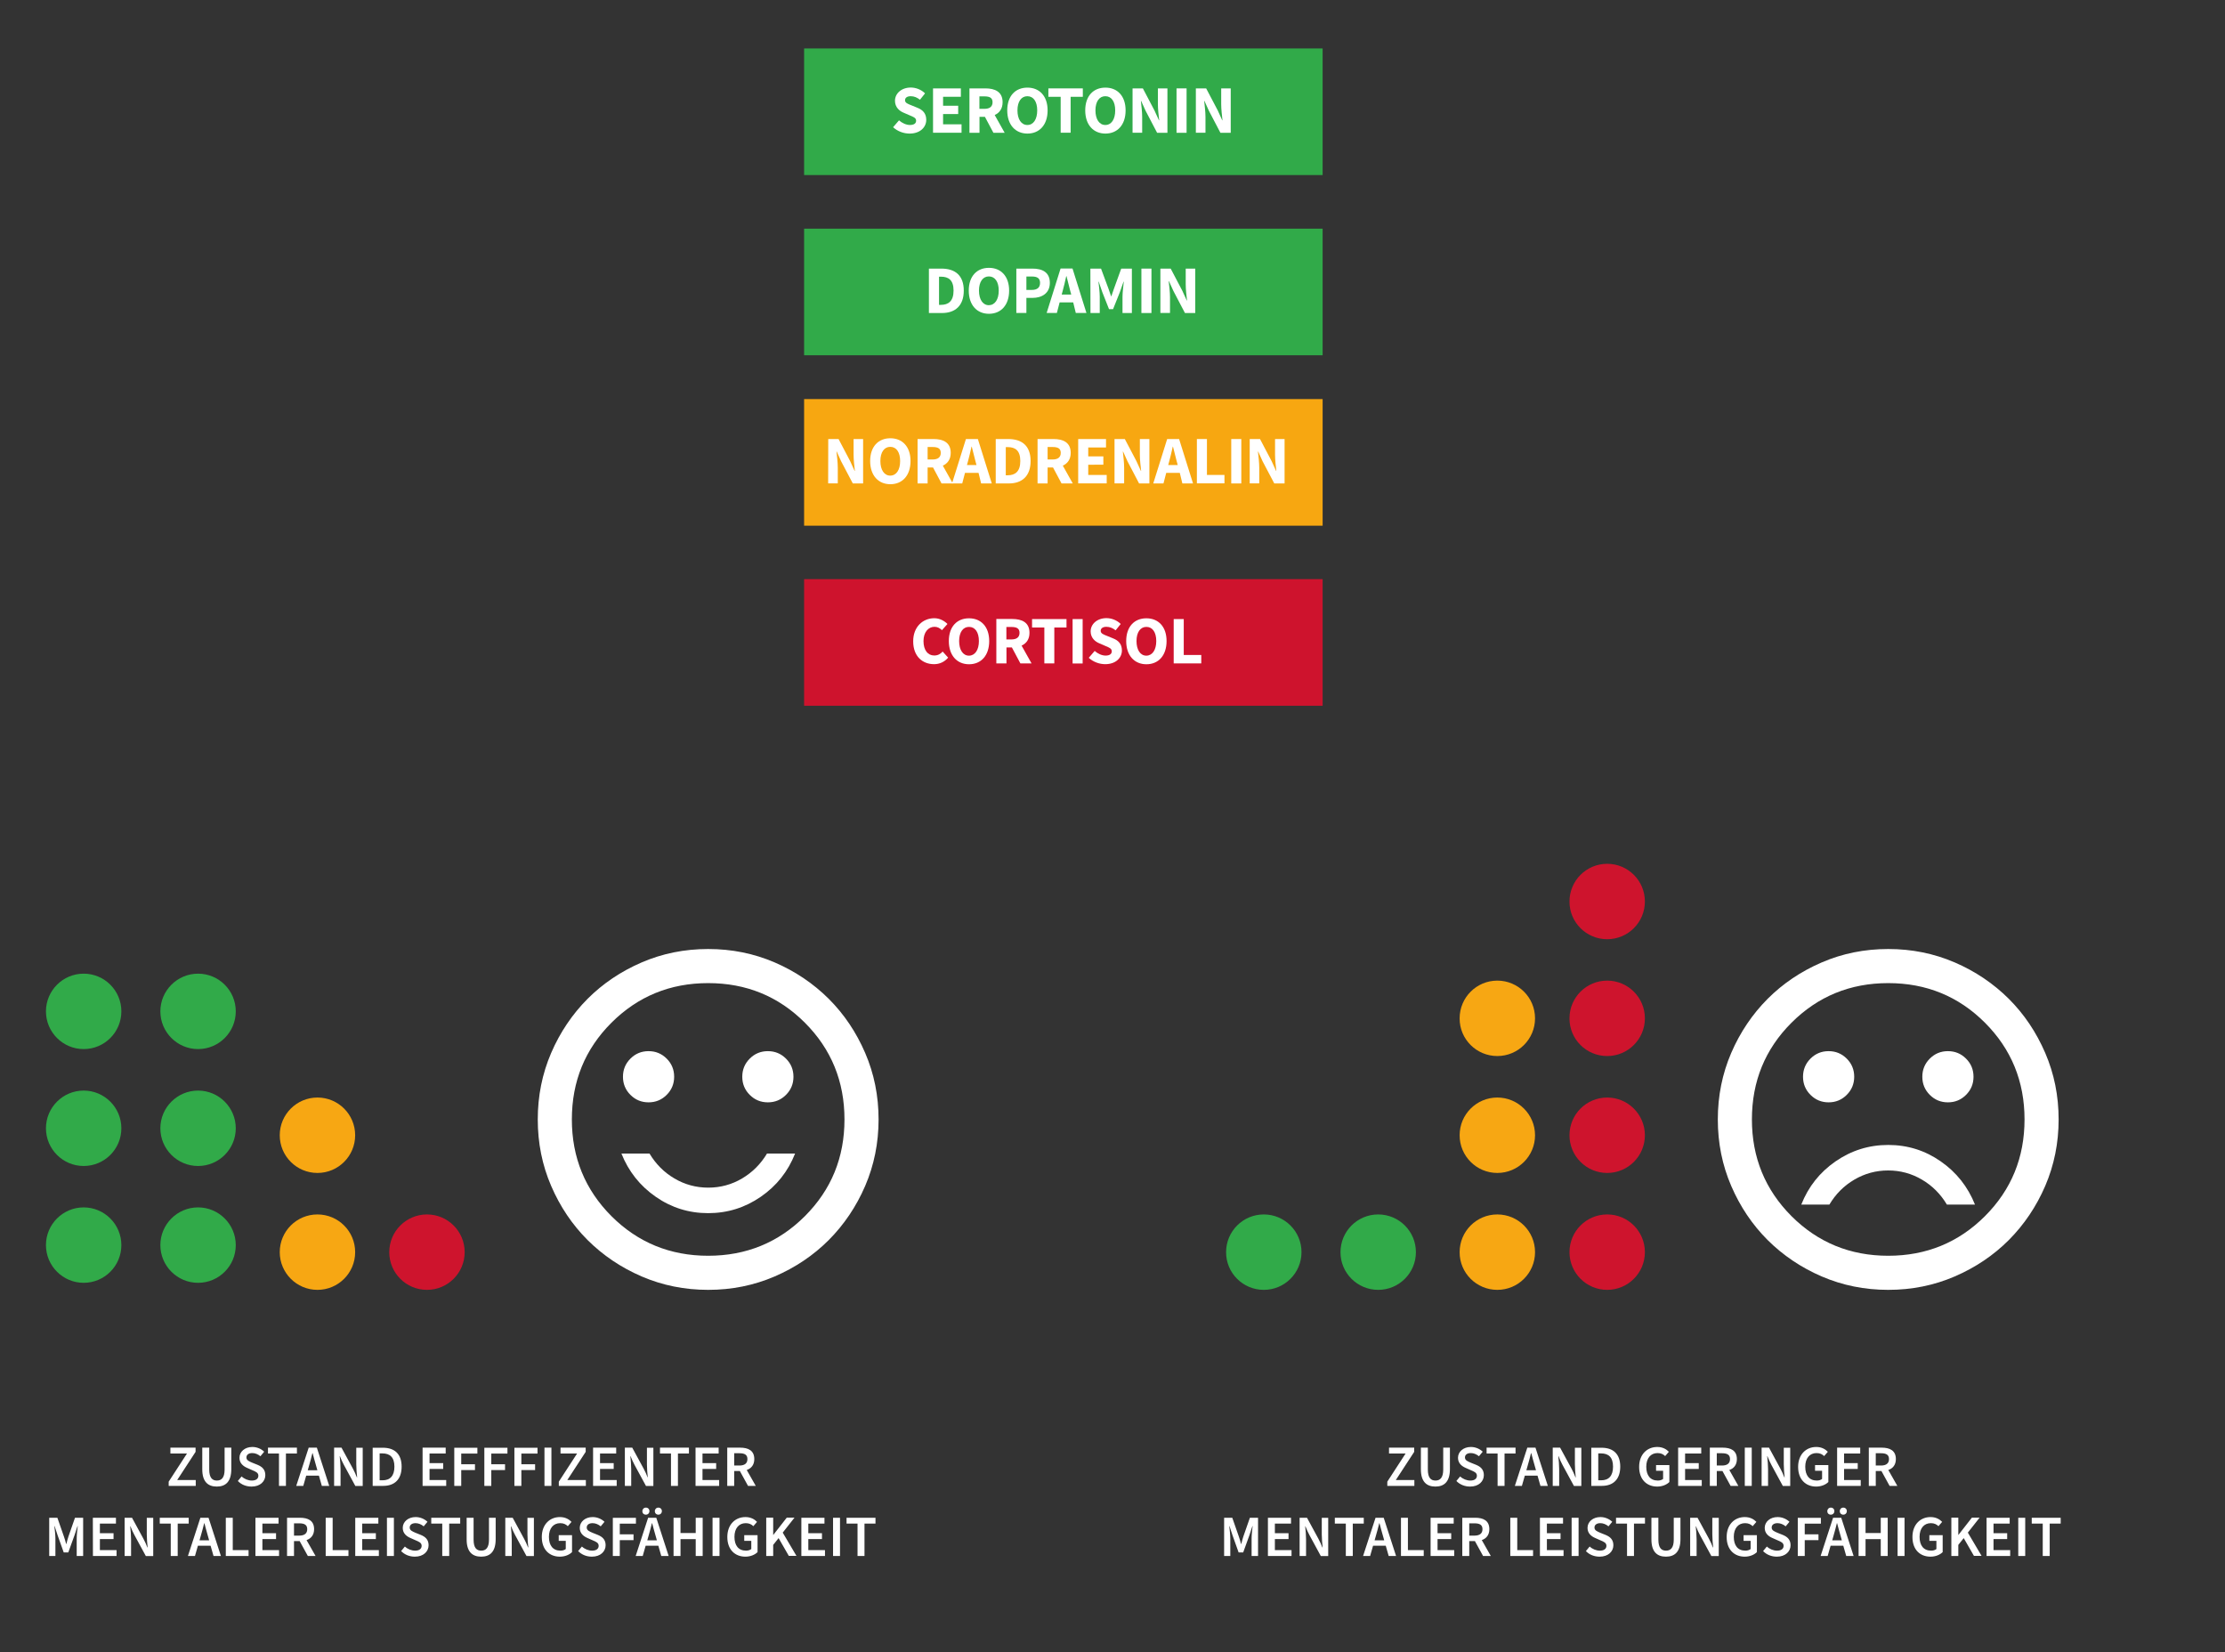 <?xml version="1.0" encoding="utf-8"?>
<!-- Generator: Adobe Illustrator 27.8.1, SVG Export Plug-In . SVG Version: 6.00 Build 0)  -->
<svg version="1.1" id="Ebene_1" xmlns="http://www.w3.org/2000/svg" xmlns:xlink="http://www.w3.org/1999/xlink" x="0px" y="0px"
	 viewBox="0 0 2590.5 1923.3" style="enable-background:new 0 0 2590.5 1923.3;" xml:space="preserve">
<rect x="0" y="0" width="2590.5" height="1923.3" fill="#333333" stroke="none"/>
<style type="text/css">
	.st0{fill:#CE142D;}
	.st1{fill:#F7A713;}
	.st2{fill:#31AA49;}
	.st3{fill:#FFFFFF;}
	.st4{enable-background:new    ;}
	.st5{fill:#CE132D;}
	.st6{fill:#F7A711;}
</style>
<g>
	<g>
		<path class="st0" d="M1871.2,1093.4c24.3,0,43.9-19.7,43.9-43.9c0-24.3-19.7-43.9-43.9-43.9c-24.3,0-43.9,19.7-43.9,43.9
			C1827.2,1073.7,1846.9,1093.4,1871.2,1093.4"/>
	</g>
</g>
<g>
	<g>
		<path class="st0" d="M1871.2,1229.4c24.3,0,43.9-19.7,43.9-43.9c0-24.3-19.7-43.9-43.9-43.9c-24.3,0-43.9,19.7-43.9,43.9
			C1827.2,1209.8,1846.9,1229.4,1871.2,1229.4"/>
	</g>
</g>
<g>
	<g>
		<path class="st0" d="M1871.2,1365.5c24.3,0,43.9-19.7,43.9-43.9s-19.7-43.9-43.9-43.9c-24.3,0-43.9,19.7-43.9,43.9
			S1846.9,1365.5,1871.2,1365.5"/>
	</g>
</g>
<g>
	<g>
		<path class="st1" d="M1743.3,1501.6c24.3,0,43.9-19.7,43.9-43.9c0-24.3-19.7-43.9-43.9-43.9c-24.3,0-43.9,19.7-43.9,43.9
			C1699.3,1481.9,1719,1501.6,1743.3,1501.6"/>
	</g>
</g>
<g>
	<g>
		<path class="st0" d="M1871.2,1501.6c24.3,0,43.9-19.7,43.9-43.9c0-24.3-19.7-43.9-43.9-43.9c-24.3,0-43.9,19.7-43.9,43.9
			S1847,1501.6,1871.2,1501.6"/>
	</g>
</g>
<g>
	<g>
		<path class="st2" d="M1471.4,1501.6c24.3,0,43.9-19.7,43.9-43.9c0-24.3-19.7-43.9-43.9-43.9c-24.3,0-43.9,19.7-43.9,43.9
			C1427.4,1481.9,1447.1,1501.6,1471.4,1501.6"/>
	</g>
</g>
<g>
	<g>
		<path class="st2" d="M1604.6,1501.6c24.3,0,43.9-19.7,43.9-43.9c0-24.3-19.7-43.9-43.9-43.9c-24.3,0-43.9,19.7-43.9,43.9
			C1560.6,1481.9,1580.3,1501.6,1604.6,1501.6"/>
	</g>
</g>
<g>
	<g>
		<path class="st3" d="M2198.4,1461.9c44.3,0,81.9-15.4,112.6-46.1c30.8-30.8,46.1-68.3,46.1-112.6c0-44.3-15.4-81.9-46.1-112.6
			c-30.8-30.8-68.3-46.1-112.6-46.1s-81.8,15.4-112.6,46.1c-30.8,30.8-46.1,68.3-46.1,112.6c0,44.3,15.4,81.8,46.1,112.6
			C2116.6,1446.5,2154.1,1461.9,2198.4,1461.9 M2198.4,1501.6c-27.4,0-53.2-5.2-77.4-15.6c-24.1-10.4-45.1-24.6-63-42.4
			c-17.9-17.9-32-38.9-42.4-63s-15.6-49.9-15.6-77.4c0-27.4,5.2-53.2,15.6-77.4c10.4-24.1,24.6-45.1,42.4-63
			c17.9-17.9,38.9-32,63-42.4s49.9-15.6,77.4-15.6s53.2,5.2,77.4,15.6c24.1,10.4,45.1,24.6,63,42.4c17.9,17.9,32,38.9,42.4,63
			s15.6,49.9,15.6,77.4c0,27.4-5.2,53.2-15.6,77.4c-10.4,24.1-24.6,45.1-42.4,63c-17.9,17.9-38.9,32-63,42.4
			C2251.7,1496.4,2225.9,1501.6,2198.4,1501.6 M2198.4,1332.9c-22.5,0-42.9,6.4-61.3,19.1c-18.4,12.7-31.7,29.5-39.9,50.3h32.7
			c7.3-12.2,16.9-21.9,29-29s25.2-10.7,39.4-10.7s27.4,3.6,39.4,10.7c12.1,7.1,21.7,16.8,29,29h32.7c-8.3-20.8-21.6-37.6-39.9-50.3
			C2241.3,1339.3,2220.9,1332.9,2198.4,1332.9 M2129,1283.3c8.3,0,15.3-2.9,21.1-8.7c5.8-5.8,8.7-12.8,8.7-21.1
			c0-8.3-2.9-15.3-8.7-21.1c-5.8-5.8-12.8-8.7-21.1-8.7s-15.3,2.9-21.1,8.7c-5.8,5.8-8.7,12.8-8.7,21.1c0,8.3,2.9,15.3,8.7,21.1
			S2120.7,1283.3,2129,1283.3 M2267.9,1283.3c8.3,0,15.3-2.9,21.1-8.7c5.8-5.8,8.7-12.8,8.7-21.1c0-8.3-2.9-15.3-8.7-21.1
			c-5.8-5.8-12.8-8.7-21.1-8.7s-15.3,2.9-21.1,8.7c-5.8,5.8-8.7,12.8-8.7,21.1c0,8.3,2.9,15.3,8.7,21.1
			C2252.6,1280.4,2259.6,1283.3,2267.9,1283.3"/>
	</g>
</g>
<g>
	<g>
		<path class="st1" d="M369.6,1501.6c24.3,0,43.9-19.7,43.9-43.9c0-24.3-19.7-43.9-43.9-43.9c-24.3,0-43.9,19.7-43.9,43.9
			S345.4,1501.6,369.6,1501.6"/>
	</g>
</g>
<g>
	<g>
		<path class="st0" d="M497.1,1501.6c24.3,0,43.9-19.7,43.9-43.9c0-24.3-19.7-43.9-43.9-43.9s-43.9,19.7-43.9,43.9
			S472.8,1501.6,497.1,1501.6"/>
	</g>
</g>
<g>
	<g>
		<path class="st1" d="M369.6,1365.5c24.3,0,43.9-19.7,43.9-43.9c0-24.3-19.7-43.9-43.9-43.9s-43.9,19.7-43.9,43.9
			S345.3,1365.5,369.6,1365.5"/>
	</g>
</g>
<g>
	<g>
		<path class="st2" d="M97.4,1493.4c24.3,0,43.9-19.7,43.9-43.9s-19.7-43.9-43.9-43.9s-43.9,19.7-43.9,43.9S73.2,1493.4,97.4,1493.4
			"/>
	</g>
</g>
<g>
	<g>
		<path class="st2" d="M97.4,1357.4c24.3,0,43.9-19.7,43.9-43.9s-19.7-43.9-43.9-43.9s-43.9,19.7-43.9,43.9S73.2,1357.4,97.4,1357.4
			"/>
	</g>
</g>
<g>
	<g>
		<path class="st2" d="M97.4,1221.3c24.3,0,43.9-19.7,43.9-43.9c0-24.3-19.7-43.9-43.9-43.9s-43.9,19.7-43.9,43.9
			C53.5,1201.6,73.2,1221.3,97.4,1221.3"/>
	</g>
</g>
<g>
	<g>
		<path class="st2" d="M230.6,1493.4c24.3,0,43.9-19.7,43.9-43.9s-19.7-43.9-43.9-43.9s-43.9,19.7-43.9,43.9
			S206.4,1493.4,230.6,1493.4"/>
	</g>
</g>
<g>
	<g>
		<path class="st2" d="M230.6,1357.4c24.3,0,43.9-19.7,43.9-43.9s-19.7-43.9-43.9-43.9s-43.9,19.7-43.9,43.9
			S206.4,1357.4,230.6,1357.4"/>
	</g>
</g>
<g>
	<g>
		<path class="st2" d="M230.6,1221.3c24.3,0,43.9-19.7,43.9-43.9c0-24.3-19.7-43.9-43.9-43.9s-43.9,19.7-43.9,43.9
			C186.7,1201.6,206.4,1221.3,230.6,1221.3"/>
	</g>
</g>
<g>
	<g>
		<path class="st3" d="M824.5,1461.9c44.3,0,81.9-15.4,112.6-46.1c30.8-30.8,46.1-68.3,46.1-112.6c0-44.3-15.4-81.9-46.1-112.6
			c-30.8-30.8-68.3-46.1-112.6-46.1s-81.8,15.4-112.6,46.1c-30.8,30.8-46.1,68.3-46.1,112.6c0,44.3,15.4,81.8,46.1,112.6
			C742.7,1446.5,780.2,1461.9,824.5,1461.9 M824.5,1501.6c-27.4,0-53.2-5.2-77.4-15.6c-24.1-10.4-45.1-24.6-63-42.4
			c-17.9-17.9-32-38.9-42.4-63s-15.6-49.9-15.6-77.4c0-27.4,5.2-53.2,15.6-77.4c10.4-24.1,24.6-45.1,42.4-63
			c17.9-17.9,38.9-32,63-42.4s49.9-15.6,77.4-15.6s53.2,5.2,77.4,15.6c24.1,10.4,45.1,24.6,63,42.4c17.9,17.9,32,38.9,42.4,63
			s15.6,49.9,15.6,77.4c0,27.4-5.2,53.2-15.6,77.4c-10.4,24.1-24.6,45.1-42.4,63c-17.9,17.9-38.9,32-63,42.4
			C877.7,1496.4,852,1501.6,824.5,1501.6 M824.5,1412.3c22.5,0,42.9-6.4,61.3-19.1c18.4-12.7,31.7-29.5,39.9-50.3H893
			c-7.3,12.2-17,21.9-29,29s-25.2,10.7-39.4,10.7s-27.4-3.6-39.4-10.7c-12.1-7.1-21.7-16.8-29-29h-32.7
			c8.3,20.8,21.6,37.6,39.9,50.3C781.6,1405.9,802,1412.3,824.5,1412.3 M755.1,1283.3c8.3,0,15.3-2.9,21.1-8.7
			c5.8-5.8,8.7-12.8,8.7-21.1c0-8.3-2.9-15.3-8.7-21.1c-5.8-5.8-12.8-8.7-21.1-8.7s-15.3,2.9-21.1,8.7c-5.8,5.8-8.7,12.8-8.7,21.1
			c0,8.3,2.9,15.3,8.7,21.1S746.8,1283.3,755.1,1283.3 M894,1283.3c8.3,0,15.3-2.9,21.1-8.7c5.8-5.8,8.7-12.8,8.7-21.1
			c0-8.3-2.9-15.3-8.7-21.1c-5.8-5.8-12.8-8.7-21.1-8.7s-15.3,2.9-21.1,8.7c-5.8,5.8-8.7,12.8-8.7,21.1c0,8.3,2.9,15.3,8.7,21.1
			S885.7,1283.3,894,1283.3"/>
	</g>
</g>
<g>
	<g>
		<path class="st3" d="M854.8,1706.1v-14.3h6.1c6.1,0,9.3,1.8,9.3,6.8s-3.3,7.5-9.3,7.5H854.8z M846.7,1729.8h8.1v-17.3h6.6
			l9.5,17.3h9l-10.5-18.5c5.3-1.8,8.8-6,8.8-12.7c0-10-7.1-13.3-16.5-13.3h-15L846.7,1729.8L846.7,1729.8z M809.8,1729.8h27.5v-6.8
			h-19.4v-12.9h15.9v-6.8h-15.9v-11.2h18.8v-6.8h-26.9L809.8,1729.8L809.8,1729.8z M781.2,1729.8h8.1v-37.7h12.8v-6.8h-33.7v6.8
			h12.8L781.2,1729.8L781.2,1729.8z M727.4,1729.8h7.5v-19.4c0-5-0.5-10.5-1-15.1h0.3c1.4,3.5,2.9,7.1,4.6,10.1l13.3,24.5h8.6v-44.5
			h-7.5v19.4c0,4.9,0.5,10.3,1,15.1H754c-1.4-3.5-2.9-7.1-4.6-10.1l-13.3-24.5h-8.6v44.5H727.4z M690.5,1729.8H718v-6.8h-19.4v-12.9
			h15.9v-6.8h-15.9v-11.2h18.8v-6.8h-26.9L690.5,1729.8L690.5,1729.8z M650.6,1729.8h31.5v-6.8h-21.6l21.4-32.8v-4.9h-29.3v6.8h19.3
			l-21.3,32.8L650.6,1729.8L650.6,1729.8z M633.9,1729.8h8.1v-44.5h-8.1V1729.8z M598.9,1729.8h8.1v-18.4h16v-6.8h-16v-12.4h18.8
			v-6.8h-26.9L598.9,1729.8L598.9,1729.8z M563.9,1729.8h8.1v-18.4h16v-6.8h-16v-12.4h18.8v-6.8h-26.9L563.9,1729.8L563.9,1729.8z
			 M528.9,1729.8h8.1v-18.4h16v-6.8h-16v-12.4h18.8v-6.8h-26.9L528.9,1729.8L528.9,1729.8z M492,1729.8h27.5v-6.8h-19.4v-12.9H516
			v-6.8h-15.9v-11.2h18.8v-6.8H492V1729.8z M442,1723.3V1692h3.3c8.8,0,13.9,4.6,13.9,15.4c0,10.9-5.1,15.9-13.9,15.9H442z
			 M433.9,1729.8h12.3c13.2,0,21.4-7.6,21.4-22.4s-8.2-22-21.8-22h-11.9V1729.8z M389,1729.8h7.5v-19.4c0-5-0.5-10.5-1-15.1h0.3
			c1.4,3.5,2.9,7.1,4.6,10.1l13.3,24.5h8.6v-44.5h-7.5v19.4c0,4.9,0.5,10.3,1,15.1h-0.3c-1.4-3.5-2.9-7.1-4.6-10.1l-13.3-24.5H389
			V1729.8z M344.9,1729.8h8.2l3.4-11.9h14.8l3.4,11.9h8.6l-14.4-44.5h-9.5L344.9,1729.8z M359.8,1706.3c1.4-4.7,2.7-9.7,3.9-14.6
			h0.3c1.3,4.8,2.6,9.9,4,14.6l1.5,5.3h-11.2L359.8,1706.3z M324.8,1729.8h8.1v-37.7h12.8v-6.8H312v6.8h12.8V1729.8z M292.9,1730.6
			c10.1,0,16-6.1,16-13.3c0-6.5-3.7-9.8-9-12l-6-2.4c-3.7-1.6-7-2.8-7-6.2c0-3.2,2.7-5.1,6.8-5.1c3.4,0,6.7,1.4,9.5,3.7l4.4-5.3
			c-3.5-3.3-8.4-5.5-13.8-5.5c-8.7,0-15,5.5-15,12.6c0,6.5,4.6,9.9,9,11.8l6.1,2.7c4,1.7,6.9,2.9,6.9,6.4c0,3.4-2.7,5.6-7.6,5.6
			c-4.3,0-8.7-1.8-11.9-4.8l-4.4,5.3C281,1728.4,286.7,1730.6,292.9,1730.6 M252.4,1730.6c10.4,0,16.9-5.8,16.9-20.4v-24.9h-7.8
			v25.5c0,9.6-3.7,12.8-9,12.8s-8.9-3.2-8.9-12.8v-25.5h-8.1v24.9C235.4,1724.8,242,1730.6,252.4,1730.6 M196.4,1729.8h31.5v-6.8
			h-21.6l21.4-32.8v-4.9h-29.3v6.8h19.3l-21.3,32.8L196.4,1729.8L196.4,1729.8z"/>
	</g>
</g>
<g>
	<g>
		<g>
			<path class="st3" d="M998.4,1811.4h8.1v-37.7h12.8v-6.8h-33.7v6.8h12.8L998.4,1811.4L998.4,1811.4z M969.9,1811.4h8.1v-44.5h-8.1
				V1811.4z M933,1811.4h27.5v-6.8h-19.4v-12.9H957v-6.8h-15.9v-11.2h18.8v-6.8H933V1811.4z M892.1,1811.4h8.1v-12.9l6.3-7.9
				l11.9,20.7h8.9l-16-27.1l13.7-17.4h-9l-15.6,20h-0.2v-20h-8.1L892.1,1811.4L892.1,1811.4z M867.8,1812.2c6.1,0,11.2-2.3,14.2-5.3
				v-19.7h-15.5v6.6h8.2v9.5c-1.4,1.2-3.7,1.9-6.1,1.9c-8.9,0-13.5-6.1-13.5-16.1c0-9.9,5.2-15.9,13.1-15.9c4.1,0,6.7,1.4,8.9,3.5
				l4.3-5c-2.8-2.9-7.1-5.6-13.5-5.6c-11.8,0-21.1,8.6-21.1,23.2C846.8,1804.1,855.8,1812.2,867.8,1812.2 M829.6,1811.4h8.1v-44.5
				h-8.1V1811.4z M784.2,1811.4h8.1v-19.6H810v19.6h8.1v-44.5H810v17.8h-17.7v-17.8h-8.1V1811.4z M766.5,1763.3
				c2.4,0,4.1-1.8,4.1-4.1c0-2.4-1.7-4.1-4.1-4.1c-2.4,0-4.1,1.8-4.1,4.1C762.4,1761.6,764.1,1763.3,766.5,1763.3 M752,1763.3
				c2.4,0,4.1-1.8,4.1-4.1c0-2.4-1.7-4.1-4.1-4.1c-2.4,0-4.1,1.8-4.1,4.1C747.8,1761.6,749.5,1763.3,752,1763.3 M740.1,1811.4h8.2
				l3.4-11.9h14.8l3.4,11.9h8.6l-14.4-44.5h-9.5L740.1,1811.4z M755.1,1787.9c1.4-4.7,2.7-9.7,3.9-14.6h0.3c1.3,4.8,2.6,9.9,4,14.6
				l1.5,5.3h-11.2L755.1,1787.9z M713.5,1811.4h8.1V1793h16v-6.8h-16v-12.4h18.8v-6.8h-26.9L713.5,1811.4L713.5,1811.4z
				 M689.1,1812.2c10.1,0,16-6.1,16-13.3c0-6.5-3.7-9.8-9-12l-6-2.4c-3.7-1.6-7-2.8-7-6.2c0-3.2,2.7-5.1,6.8-5.1
				c3.4,0,6.7,1.4,9.5,3.7l4.4-5.3c-3.5-3.3-8.4-5.5-13.8-5.5c-8.7,0-15,5.5-15,12.6c0,6.5,4.6,9.9,9,11.8l6.1,2.7
				c4,1.7,6.9,2.9,6.9,6.4c0,3.4-2.7,5.6-7.6,5.6c-4.3,0-8.7-1.8-11.9-4.8l-4.4,5.3C677.3,1810,683,1812.2,689.1,1812.2
				 M651.8,1812.2c6.1,0,11.2-2.3,14.2-5.3v-19.7h-15.5v6.6h8.2v9.5c-1.4,1.2-3.7,1.9-6.1,1.9c-8.9,0-13.5-6.1-13.5-16.1
				c0-9.9,5.2-15.9,13.1-15.9c4.1,0,6.7,1.4,8.9,3.5l4.3-5c-2.8-2.9-7.1-5.6-13.5-5.6c-11.8,0-21.1,8.6-21.1,23.2
				C630.8,1804.1,639.8,1812.2,651.8,1812.2 M588.3,1811.4h7.5V1792c0-5-0.5-10.5-1-15.1h0.3c1.4,3.5,2.9,7.1,4.6,10.1l13.3,24.5
				h8.6V1767h-7.5v19.4c0,4.9,0.5,10.3,1,15.1h-0.3c-1.4-3.5-2.9-7.1-4.6-10.1l-13.3-24.5h-8.6V1811.4z M560.2,1812.2
				c10.4,0,16.9-5.8,16.9-20.4v-24.9h-7.8v25.5c0,9.6-3.7,12.8-9,12.8c-5.4,0-8.9-3.2-8.9-12.8v-25.5h-8.1v24.9
				C543.2,1806.4,549.8,1812.2,560.2,1812.2 M514.9,1811.4h8.1v-37.7h12.8v-6.8h-33.7v6.8h12.8L514.9,1811.4L514.9,1811.4z
				 M483,1812.2c10.1,0,16-6.1,16-13.3c0-6.5-3.7-9.8-9-12l-6-2.4c-3.7-1.6-7-2.8-7-6.2c0-3.2,2.7-5.1,6.8-5.1
				c3.4,0,6.7,1.4,9.5,3.7l4.4-5.3c-3.5-3.3-8.4-5.5-13.8-5.5c-8.7,0-15,5.5-15,12.6c0,6.5,4.6,9.9,9,11.8l6.1,2.7
				c4,1.7,6.9,2.9,6.9,6.4c0,3.4-2.7,5.6-7.6,5.6c-4.3,0-8.7-1.8-11.9-4.8l-4.4,5.3C471.2,1810,476.9,1812.2,483,1812.2
				 M450.5,1811.4h8.1v-44.5h-8.1V1811.4z M413.6,1811.4h27.5v-6.8h-19.4v-12.9h15.9v-6.8h-15.9v-11.2h18.8v-6.8h-26.9V1811.4z
				 M379.2,1811.4h26.5v-6.8h-18.4v-37.7h-8.1V1811.4z M342.3,1787.7v-14.3h6.1c6.1,0,9.3,1.8,9.3,6.8s-3.3,7.5-9.3,7.5H342.3z
				 M334.2,1811.4h8.1v-17.3h6.6l9.5,17.3h9l-10.5-18.5c5.3-1.8,8.8-6,8.8-12.7c0-10-7.1-13.3-16.5-13.3h-15V1811.4z M297.4,1811.4
				h27.5v-6.8h-19.4v-12.9h15.9v-6.8h-15.9v-11.2h18.8v-6.8h-26.9V1811.4z M262.9,1811.4h26.5v-6.8H271v-37.7h-8.1V1811.4z
				 M218.8,1811.4h8.2l3.4-11.9h14.8l3.4,11.9h8.6l-14.4-44.5h-9.5L218.8,1811.4z M233.8,1787.9c1.4-4.7,2.7-9.7,3.9-14.6h0.3
				c1.3,4.8,2.6,9.9,4,14.6l1.5,5.3h-11.2L233.8,1787.9z M198.8,1811.4h8.1v-37.7h12.8v-6.8H186v6.8h12.8V1811.4z M145.1,1811.4h7.5
				V1792c0-5-0.5-10.5-1-15.1h0.3c1.4,3.5,2.9,7.1,4.6,10.1l13.3,24.5h8.6V1767h-7.5v19.4c0,4.9,0.5,10.3,1,15.1h-0.3
				c-1.4-3.5-2.9-7.1-4.6-10.1l-13.3-24.5h-8.6V1811.4z M108.2,1811.4h27.5v-6.8h-19.4v-12.9h15.9v-6.8h-15.9v-11.2H135v-6.8h-26.9
				L108.2,1811.4L108.2,1811.4z M57.2,1811.4h7.3v-20.3c0-4.2-0.7-10.3-1.2-14.4h0.3l3.5,10.7l7.1,19.9h5.3l7.2-19.9l3.5-10.7h0.3
				c-0.5,4.1-1.2,10.2-1.2,14.4v20.3h7.5v-44.5h-9.5l-7.6,21.8c-1,2.9-1.6,5.4-2.4,8.7H77c-0.8-3.3-1.6-5.8-2.6-8.7l-7.6-21.8h-9.5
				v44.5H57.2z"/>
		</g>
	</g>
	<g>
		<g>
			<path class="st3" d="M2183.9,1706.1v-14.3h6.1c6.1,0,9.3,1.8,9.3,6.8s-3.3,7.5-9.3,7.5H2183.9z M2175.8,1729.8h8.1v-17.3h6.6
				l9.5,17.3h9l-10.5-18.5c5.3-1.8,8.8-6,8.8-12.7c0-10-7.1-13.3-16.5-13.3h-15L2175.8,1729.8L2175.8,1729.8z M2138.9,1729.8h27.5
				v-6.8H2147v-12.9h15.9v-6.8H2147v-11.2h18.8v-6.8h-26.9L2138.9,1729.8L2138.9,1729.8z M2114.5,1730.6c6.1,0,11.2-2.3,14.2-5.3
				v-19.7h-15.5v6.6h8.2v9.5c-1.4,1.2-3.7,1.9-6.1,1.9c-8.9,0-13.5-6.1-13.5-16.1c0-9.9,5.2-15.9,13.1-15.9c4.1,0,6.7,1.4,8.9,3.5
				l4.3-5c-2.8-2.9-7.1-5.6-13.5-5.6c-11.8,0-21.1,8.6-21.1,23.2C2093.5,1722.5,2102.5,1730.6,2114.5,1730.6 M2051,1729.8h7.5v-19.4
				c0-5-0.5-10.5-1-15.1h0.3c1.4,3.5,2.9,7.1,4.6,10.1l13.3,24.5h8.6v-44.5h-7.5v19.4c0,4.9,0.5,10.3,1,15.1h-0.3
				c-1.4-3.5-2.9-7.1-4.6-10.1l-13.3-24.5h-8.6V1729.8z M2031.4,1729.8h8.1v-44.5h-8.1V1729.8z M1998.8,1706.1v-14.3h6.1
				c6.1,0,9.3,1.8,9.3,6.8s-3.3,7.5-9.3,7.5H1998.8z M1990.7,1729.8h8.1v-17.3h6.6l9.5,17.3h9l-10.5-18.5c5.3-1.8,8.8-6,8.8-12.7
				c0-10-7.1-13.3-16.5-13.3h-15V1729.8z M1953.8,1729.8h27.5v-6.8h-19.4v-12.9h15.9v-6.8h-15.9v-11.2h18.8v-6.8h-26.9V1729.8z
				 M1929.4,1730.6c6.1,0,11.2-2.3,14.2-5.3v-19.7h-15.5v6.6h8.2v9.5c-1.4,1.2-3.7,1.9-6.1,1.9c-8.9,0-13.5-6.1-13.5-16.1
				c0-9.9,5.2-15.9,13.1-15.9c4.1,0,6.7,1.4,8.9,3.5l4.3-5c-2.8-2.9-7.1-5.6-13.5-5.6c-11.8,0-21.1,8.6-21.1,23.2
				C1908.4,1722.5,1917.4,1730.6,1929.4,1730.6 M1860.8,1723.3V1692h3.3c8.8,0,13.9,4.6,13.9,15.4c0,10.9-5.1,15.9-13.9,15.9H1860.8
				z M1852.7,1729.8h12.3c13.2,0,21.4-7.6,21.4-22.4s-8.2-22-21.8-22h-11.9V1729.8z M1807.8,1729.8h7.5v-19.4c0-5-0.5-10.5-1-15.1
				h0.3c1.4,3.5,2.9,7.1,4.6,10.1l13.3,24.5h8.6v-44.5h-7.5v19.4c0,4.9,0.5,10.3,1,15.1h-0.3c-1.4-3.5-2.9-7.1-4.6-10.1l-13.3-24.5
				h-8.6V1729.8z M1763.7,1729.8h8.2l3.4-11.9h14.8l3.4,11.9h8.6l-14.4-44.5h-9.5L1763.7,1729.8z M1778.6,1706.3
				c1.4-4.7,2.7-9.7,3.9-14.6h0.3c1.3,4.8,2.6,9.9,4,14.6l1.5,5.3h-11.2L1778.6,1706.3z M1743.6,1729.8h8.1v-37.7h12.8v-6.8h-33.7
				v6.8h12.8L1743.6,1729.8L1743.6,1729.8z M1711.6,1730.6c10.1,0,16-6.1,16-13.3c0-6.5-3.7-9.8-9-12l-6-2.4c-3.7-1.6-7-2.8-7-6.2
				c0-3.2,2.7-5.1,6.8-5.1c3.4,0,6.7,1.4,9.5,3.7l4.4-5.3c-3.5-3.3-8.4-5.5-13.8-5.5c-8.7,0-15,5.5-15,12.6c0,6.5,4.6,9.9,9,11.8
				l6.1,2.7c4,1.7,6.9,2.9,6.9,6.4c0,3.4-2.7,5.6-7.6,5.6c-4.3,0-8.7-1.8-11.9-4.8l-4.4,5.3
				C1699.8,1728.4,1705.5,1730.6,1711.6,1730.6 M1671.2,1730.6c10.4,0,16.9-5.8,16.9-20.4v-24.9h-7.8v25.5c0,9.6-3.7,12.8-9,12.8
				c-5.4,0-8.9-3.2-8.9-12.8v-25.5h-8.1v24.9C1654.2,1724.8,1660.8,1730.6,1671.2,1730.6 M1615.2,1729.8h31.5v-6.8h-21.6l21.4-32.8
				v-4.9h-29.3v6.8h19.3l-21.3,32.8V1729.8z"/>
		</g>
	</g>
</g>
<g>
	<g>
		<g>
			<path class="st3" d="M2378.3,1811.4h8.1v-37.7h12.8v-6.8h-33.7v6.8h12.8L2378.3,1811.4L2378.3,1811.4z M2349.8,1811.4h8.1v-44.5
				h-8.1V1811.4z M2312.9,1811.4h27.5v-6.8H2321v-12.9h15.9v-6.8H2321v-11.2h18.8v-6.8h-26.9L2312.9,1811.4L2312.9,1811.4z
				 M2271.9,1811.4h8.1v-12.9l6.3-7.9l11.9,20.7h8.9l-16-27.1l13.7-17.4h-9l-15.6,20h-0.2v-20h-8.1L2271.9,1811.4L2271.9,1811.4z
				 M2247.6,1812.2c6.1,0,11.2-2.3,14.2-5.3v-19.7h-15.5v6.6h8.2v9.5c-1.4,1.2-3.7,1.9-6.1,1.9c-8.9,0-13.5-6.1-13.5-16.1
				c0-9.9,5.2-15.9,13.1-15.9c4.1,0,6.7,1.4,8.9,3.5l4.3-5c-2.8-2.9-7.1-5.6-13.5-5.6c-11.8,0-21.1,8.6-21.1,23.2
				C2226.6,1804.1,2235.5,1812.2,2247.6,1812.2 M2209.3,1811.4h8.1v-44.5h-8.1V1811.4z M2163.9,1811.4h8.1v-19.6h17.7v19.6h8.1
				v-44.5h-8.1v17.8H2172v-17.8h-8.1V1811.4z M2146.1,1763.3c2.4,0,4.1-1.8,4.1-4.1c0-2.4-1.7-4.1-4.1-4.1c-2.4,0-4.1,1.8-4.1,4.1
				C2142,1761.6,2143.7,1763.3,2146.1,1763.3 M2131.6,1763.3c2.4,0,4.1-1.8,4.1-4.1c0-2.4-1.7-4.1-4.1-4.1c-2.4,0-4.1,1.8-4.1,4.1
				C2127.4,1761.6,2129.1,1763.3,2131.6,1763.3 M2119.7,1811.4h8.2l3.4-11.9h14.8l3.4,11.9h8.6l-14.4-44.5h-9.5L2119.7,1811.4z
				 M2134.7,1787.9c1.4-4.7,2.7-9.7,3.9-14.6h0.3c1.3,4.8,2.6,9.9,4,14.6l1.5,5.3h-11.2L2134.7,1787.9z M2093.1,1811.4h8.1V1793h16
				v-6.8h-16v-12.4h18.8v-6.8h-26.9L2093.1,1811.4L2093.1,1811.4z M2068.7,1812.2c10.1,0,16-6.1,16-13.3c0-6.5-3.7-9.8-9-12l-6-2.4
				c-3.7-1.6-7-2.8-7-6.2c0-3.2,2.7-5.1,6.8-5.1c3.4,0,6.7,1.4,9.5,3.7l4.4-5.3c-3.5-3.3-8.4-5.5-13.8-5.5c-8.7,0-15,5.5-15,12.6
				c0,6.5,4.6,9.9,9,11.8l6.1,2.7c4,1.7,6.9,2.9,6.9,6.4c0,3.4-2.7,5.6-7.6,5.6c-4.3,0-8.7-1.8-11.9-4.8l-4.4,5.3
				C2056.8,1810,2062.6,1812.2,2068.7,1812.2 M2031.3,1812.2c6.1,0,11.2-2.3,14.2-5.3v-19.7H2030v6.6h8.2v9.5
				c-1.4,1.2-3.7,1.9-6.1,1.9c-8.9,0-13.5-6.1-13.5-16.1c0-9.9,5.2-15.9,13.1-15.9c4.1,0,6.7,1.4,8.9,3.5l4.3-5
				c-2.8-2.9-7.1-5.6-13.5-5.6c-11.8,0-21.1,8.6-21.1,23.2C2010.3,1804.1,2019.3,1812.2,2031.3,1812.2 M1967.8,1811.4h7.5V1792
				c0-5-0.5-10.5-1-15.1h0.3c1.4,3.5,2.9,7.1,4.6,10.1l13.3,24.5h8.6V1767h-7.5v19.4c0,4.9,0.5,10.3,1,15.1h-0.3
				c-1.4-3.5-2.9-7.1-4.6-10.1l-13.3-24.5h-8.6V1811.4z M1939.6,1812.2c10.4,0,16.9-5.8,16.9-20.4v-24.9h-7.8v25.5
				c0,9.6-3.7,12.8-9,12.8c-5.4,0-8.9-3.2-8.9-12.8v-25.5h-8.1v24.9C1922.6,1806.4,1929.2,1812.2,1939.6,1812.2 M1894.3,1811.4h8.1
				v-37.7h12.8v-6.8h-33.7v6.8h12.8L1894.3,1811.4L1894.3,1811.4z M1862.4,1812.2c10.1,0,16-6.1,16-13.3c0-6.5-3.7-9.8-9-12l-6-2.4
				c-3.7-1.6-7-2.8-7-6.2c0-3.2,2.7-5.1,6.8-5.1c3.4,0,6.7,1.4,9.5,3.7l4.4-5.3c-3.5-3.3-8.4-5.5-13.8-5.5c-8.7,0-15,5.5-15,12.6
				c0,6.5,4.6,9.9,9,11.8l6.1,2.7c4,1.7,6.9,2.9,6.9,6.4c0,3.4-2.7,5.6-7.6,5.6c-4.3,0-8.7-1.8-11.9-4.8l-4.4,5.3
				C1850.5,1810,1856.2,1812.2,1862.4,1812.2 M1829.8,1811.4h8.1v-44.5h-8.1V1811.4z M1792.9,1811.4h27.5v-6.8H1801v-12.9h15.9v-6.8
				H1801v-11.2h18.8v-6.8h-26.9V1811.4z M1758.4,1811.4h26.5v-6.8h-18.4v-37.7h-8.1V1811.4z M1710.6,1787.7v-14.3h6.1
				c6.1,0,9.3,1.8,9.3,6.8s-3.3,7.5-9.3,7.5H1710.6z M1702.5,1811.4h8.1v-17.3h6.6l9.5,17.3h9l-10.5-18.5c5.3-1.8,8.8-6,8.8-12.7
				c0-10-7.1-13.3-16.5-13.3h-15V1811.4z M1665.6,1811.4h27.5v-6.8h-19.4v-12.9h15.9v-6.8h-15.9v-11.2h18.8v-6.8h-26.9V1811.4z
				 M1631.1,1811.4h26.5v-6.8h-18.4v-37.7h-8.1V1811.4z M1587,1811.4h8.2l3.4-11.9h14.8l3.4,11.9h8.6l-14.4-44.5h-9.5L1587,1811.4z
				 M1601.9,1787.9c1.4-4.7,2.7-9.7,3.9-14.6h0.3c1.3,4.8,2.6,9.9,4,14.6l1.5,5.3h-11.2L1601.9,1787.9z M1566.9,1811.4h8.1v-37.7
				h12.8v-6.8h-33.7v6.8h12.8L1566.9,1811.4L1566.9,1811.4z M1513.1,1811.4h7.5V1792c0-5-0.5-10.5-1-15.1h0.3
				c1.4,3.5,2.9,7.1,4.6,10.1l13.3,24.5h8.6V1767h-7.5v19.4c0,4.9,0.5,10.3,1,15.1h-0.3c-1.4-3.5-2.9-7.1-4.6-10.1l-13.3-24.5h-8.6
				V1811.4z M1476.2,1811.4h27.5v-6.8h-19.4v-12.9h15.9v-6.8h-15.9v-11.2h18.8v-6.8h-26.9V1811.4z M1425.1,1811.4h7.3v-20.3
				c0-4.2-0.7-10.3-1.2-14.4h0.3l3.5,10.7l7.1,19.9h5.3l7.2-19.9l3.5-10.7h0.3c-0.5,4.1-1.2,10.2-1.2,14.4v20.3h7.5v-44.5h-9.5
				l-7.6,21.8c-1,2.9-1.6,5.4-2.4,8.7h-0.3c-0.8-3.3-1.6-5.8-2.6-8.7l-7.6-21.8h-9.5v44.5H1425.1z"/>
		</g>
	</g>
</g>
<g>
	<rect x="936.2" y="56.4" class="st2" width="603.7" height="147.4"/>
</g>
<g class="st4">
	<path class="st3" d="M1046.7,140.1c3.6,3.2,8.4,5.4,12.7,5.4c4.8,0,7.2-1.9,7.2-5c0-3.2-2.9-4.3-7.4-6.2l-6.7-2.9
		c-5.4-2.1-10.5-6.6-10.5-14.1c0-8.6,7.7-15.4,18.4-15.4c5.9,0,12.2,2.4,16.6,6.8l-5.9,7.4c-3.4-2.6-6.7-4.1-10.8-4.1
		c-4,0-6.6,1.7-6.6,4.7c0,3.2,3.4,4.3,7.9,6.1l6.6,2.7c6.3,2.5,10.2,6.7,10.2,14c0,8.6-7.1,16-19.4,16c-6.7,0-13.9-2.5-19.2-7.4
		L1046.7,140.1z"/>
	<path class="st3" d="M1086.3,102.9h32.4v9.8H1098v10.4h17.6v9.7H1098v11.9h21.5v9.8h-33.2V102.9z"/>
	<path class="st3" d="M1156.6,154.6l-9.9-18.6h-6.3v18.6h-11.7v-51.7h18.6c10.9,0,20,3.8,20,16.1c0,7.6-3.7,12.4-9.2,14.9l11.6,20.7
		H1156.6z M1140.3,126.7h5.9c6.1,0,9.4-2.6,9.4-7.7s-3.3-6.8-9.4-6.8h-5.9V126.7z"/>
</g>
<g class="st4">
	<path class="st3" d="M1172.7,128.5c0-16.9,9.6-26.5,23.5-26.5s23.5,9.7,23.5,26.5c0,16.9-9.5,27-23.5,27
		C1182.3,155.5,1172.7,145.4,1172.7,128.5z M1207.6,128.5c0-10.3-4.4-16.5-11.5-16.5c-7,0-11.5,6.2-11.5,16.5c0,10.4,4.5,17,11.5,17
		C1203.2,145.5,1207.6,138.9,1207.6,128.5z"/>
	<path class="st3" d="M1234.9,112.7h-14.3v-9.8h40.1v9.8h-14.2v41.8h-11.6V112.7z"/>
</g>
<g class="st4">
	<path class="st3" d="M1263.5,128.5c0-16.9,9.6-26.5,23.5-26.5s23.5,9.7,23.5,26.5c0,16.9-9.5,27-23.5,27
		C1273.1,155.5,1263.5,145.4,1263.5,128.5z M1298.4,128.5c0-10.3-4.4-16.5-11.5-16.5c-7,0-11.5,6.2-11.5,16.5c0,10.4,4.5,17,11.5,17
		C1294,145.5,1298.4,138.9,1298.4,128.5z"/>
</g>
<g class="st4">
	<path class="st3" d="M1318.6,102.9h12l13.5,25.7l5.2,11.4h0.3c-0.6-5.5-1.5-12.8-1.5-18.9v-18.2h11.1v51.7h-12l-13.5-25.8
		l-5.1-11.3h-0.3c0.6,5.7,1.5,12.6,1.5,18.7v18.3h-11.2V102.9z"/>
</g>
<g class="st4">
	<path class="st3" d="M1369.8,102.9h11.7v51.7h-11.7V102.9z"/>
</g>
<g class="st4">
	<path class="st3" d="M1392.3,102.9h12l13.5,25.7l5.2,11.4h0.3c-0.6-5.5-1.5-12.8-1.5-18.9v-18.2h11.1v51.7h-12l-13.5-25.8
		l-5.1-11.3h-0.3c0.6,5.7,1.5,12.6,1.5,18.7v18.3h-11.2V102.9z"/>
</g>
<g>
	<rect x="936.2" y="266.2" class="st2" width="603.7" height="147.4"/>
</g>
<g class="st4">
	<path class="st3" d="M1081.5,312.7h14.6c15.8,0,26,7.8,26,25.6c0,17.7-10.1,26.1-25.3,26.1h-15.3L1081.5,312.7L1081.5,312.7z
		 M1095.5,354.9c8.7,0,14.7-4.3,14.7-16.6s-5.9-16.2-14.7-16.2h-2.2v32.8L1095.5,354.9L1095.5,354.9z"/>
</g>
<g class="st4">
	<path class="st3" d="M1127.9,338.3c0-16.9,9.6-26.5,23.5-26.5s23.5,9.7,23.5,26.5c0,16.9-9.5,27-23.5,27S1127.9,355.1,1127.9,338.3
		z M1162.8,338.3c0-10.3-4.4-16.5-11.5-16.5c-7,0-11.5,6.2-11.5,16.5c0,10.4,4.5,17,11.5,17C1158.4,355.2,1162.8,348.6,1162.8,338.3
		z"/>
</g>
<g class="st4">
	<path class="st3" d="M1183.2,312.7h18.9c11.3,0,20.2,4.1,20.2,16.6c0,12.1-9.3,17.5-20.2,17.5h-7.1v17.5h-11.7v-51.6H1183.2z
		 M1201.4,337.5c6.4,0,9.5-2.9,9.5-8.2c0-5.4-3.3-7.4-9.5-7.4h-6.4v15.6H1201.4z"/>
</g>
<g class="st4">
	<path class="st3" d="M1249.5,352h-15.8l-3.2,12.3h-11.9l16.2-51.7h13.9l16.2,51.7h-12.4L1249.5,352z M1247.2,342.9l-1.3-4.8
		c-1.4-5.2-2.8-11.3-4.2-16.6h-0.3c-1.2,5.5-2.6,11.5-4,16.6l-1.3,4.8H1247.2z"/>
	<path class="st3" d="M1269.5,312.7h12.4l8.6,23.2l3.1,9h0.3l3.1-9l8.4-23.2h12.4v51.7h-10.9v-18.9c0-5.1,1-12.6,1.5-17.6h-0.3
		l-4.2,12l-8,20h-4.7l-7.9-20l-4.1-12h-0.3c0.6,5,1.5,12.5,1.5,17.6v18.9h-10.8L1269.5,312.7L1269.5,312.7z"/>
	<path class="st3" d="M1328.9,312.7h11.7v51.7h-11.7V312.7z"/>
</g>
<g class="st4">
	<path class="st3" d="M1351,312.7h12l13.5,25.7l5.2,11.4h0.3c-0.6-5.5-1.5-12.8-1.5-18.9v-18.2h11.1v51.7h-12l-13.5-25.8l-5.1-11.3
		h-0.3c0.6,5.7,1.5,12.6,1.5,18.7v18.3H1351V312.7z"/>
</g>
<g>
	<rect x="936.2" y="674.2" class="st5" width="603.7" height="147.4"/>
</g>
<g class="st4">
	<path class="st3" d="M1087.8,719.7c6.4,0,11.8,3.2,15.3,6.7l-6.4,7.2c-2.6-2.4-5.1-3.9-8.7-3.9c-7.2,0-12.8,6.3-12.8,16.6
		c0,10.6,5,16.8,12.5,16.8c4.3,0,7.3-1.8,9.8-4.6l6.4,7.1c-4.3,5-10,7.6-16.4,7.6c-13.4,0-24.3-9.1-24.3-26.5
		C1063.1,729.7,1074.5,719.7,1087.8,719.7z"/>
</g>
<g class="st4">
	<path class="st3" d="M1104.7,746.3c0-16.9,9.6-26.5,23.5-26.5s23.5,9.7,23.5,26.5c0,16.9-9.5,27-23.5,27
		C1114.3,773.3,1104.7,763.1,1104.7,746.3z M1139.7,746.3c0-10.3-4.4-16.5-11.5-16.5c-7,0-11.5,6.2-11.5,16.5c0,10.4,4.5,17,11.5,17
		C1135.2,763.2,1139.7,756.6,1139.7,746.3z"/>
</g>
<g class="st4">
	<path class="st3" d="M1188,772.3l-9.9-18.6h-6.3v18.6H1160v-51.7h18.6c10.9,0,20,3.8,20,16.1c0,7.6-3.7,12.4-9.2,14.9l11.6,20.7
		H1188z M1171.7,744.4h5.9c6.1,0,9.4-2.6,9.4-7.7s-3.3-6.8-9.4-6.8h-5.9V744.4z"/>
</g>
<g class="st4">
	<path class="st3" d="M1215.9,730.5h-14.3v-9.8h40.1v9.8h-14.2v41.8h-11.6V730.5z"/>
	<path class="st3" d="M1248.8,720.7h11.7v51.7h-11.7V720.7z"/>
</g>
<g class="st4">
	<path class="st3" d="M1274.5,757.8c3.6,3.2,8.4,5.4,12.7,5.4c4.8,0,7.2-1.9,7.2-5c0-3.2-2.9-4.3-7.4-6.2l-6.7-2.9
		c-5.4-2.1-10.5-6.6-10.5-14.1c0-8.6,7.7-15.4,18.4-15.4c5.9,0,12.2,2.4,16.6,6.8l-5.9,7.4c-3.4-2.6-6.7-4.1-10.8-4.1
		c-4,0-6.6,1.7-6.6,4.7c0,3.2,3.4,4.3,7.9,6.1l6.6,2.7c6.3,2.5,10.2,6.7,10.2,14c0,8.6-7.1,16-19.4,16c-6.7,0-13.9-2.5-19.2-7.4
		L1274.5,757.8z"/>
</g>
<g class="st4">
	<path class="st3" d="M1311.2,746.3c0-16.9,9.6-26.5,23.5-26.5s23.5,9.7,23.5,26.5c0,16.9-9.5,27-23.5,27
		C1320.8,773.3,1311.2,763.1,1311.2,746.3z M1346.2,746.3c0-10.3-4.4-16.5-11.5-16.5c-7,0-11.5,6.2-11.5,16.5c0,10.4,4.5,17,11.5,17
		C1341.7,763.2,1346.2,756.6,1346.2,746.3z"/>
</g>
<g class="st4">
	<path class="st3" d="M1366.5,720.7h11.7v41.8h20.4v9.8h-32.1V720.7z"/>
</g>
<g>
	<rect x="936.2" y="464.6" class="st6" width="603.7" height="147.4"/>
</g>
<g class="st4">
	<path class="st3" d="M964.3,511.1h12l13.5,25.7l5.2,11.4h0.3c-0.6-5.5-1.5-12.8-1.5-18.9v-18.2h11.1v51.7h-12L979.3,537l-5.1-11.3
		h-0.3c0.6,5.7,1.5,12.6,1.5,18.7v18.3h-11.2L964.3,511.1L964.3,511.1z"/>
</g>
<g class="st4">
	<path class="st3" d="M1013.1,536.7c0-16.9,9.6-26.5,23.5-26.5s23.5,9.7,23.5,26.5c0,16.9-9.5,27-23.5,27
		C1022.7,563.7,1013.1,553.6,1013.1,536.7z M1048,536.7c0-10.3-4.4-16.5-11.5-16.5c-7,0-11.5,6.2-11.5,16.5c0,10.4,4.5,17,11.5,17
		C1043.6,553.6,1048,547.1,1048,536.7z"/>
</g>
<g class="st4">
	<path class="st3" d="M1096.2,562.8l-9.9-18.6h-6.3v18.6h-11.7v-51.7h18.6c10.9,0,20,3.8,20,16.1c0,7.6-3.7,12.4-9.2,14.9l11.6,20.7
		H1096.2z M1080,534.9h5.9c6.1,0,9.4-2.6,9.4-7.7s-3.3-6.8-9.4-6.8h-5.9V534.9z"/>
</g>
<g class="st4">
	<path class="st3" d="M1139.3,550.5h-15.8l-3.2,12.3h-11.9l16.2-51.7h13.9l16.2,51.7h-12.4L1139.3,550.5z M1136.9,541.4l-1.3-4.8
		c-1.4-5.2-2.8-11.3-4.2-16.6h-0.3c-1.2,5.5-2.6,11.5-4,16.6l-1.3,4.8H1136.9z"/>
	<path class="st3" d="M1159.3,511.1h14.6c15.8,0,26,7.8,26,25.6c0,17.7-10.1,26.1-25.3,26.1h-15.3L1159.3,511.1L1159.3,511.1z
		 M1173.2,553.3c8.7,0,14.7-4.3,14.7-16.6s-5.9-16.2-14.7-16.2h-2.2v32.8H1173.2z"/>
</g>
<g class="st4">
	<path class="st3" d="M1235.9,562.8l-9.9-18.6h-6.3v18.6H1208v-51.7h18.6c10.9,0,20,3.8,20,16.1c0,7.6-3.7,12.4-9.2,14.9l11.6,20.7
		H1235.9z M1219.7,534.9h5.9c6.1,0,9.4-2.6,9.4-7.7s-3.3-6.8-9.4-6.8h-5.9V534.9z"/>
</g>
<g class="st4">
	<path class="st3" d="M1255.3,511.1h32.4v9.8H1267v10.4h17.6v9.7H1267v11.9h21.5v9.8h-33.2V511.1z"/>
	<path class="st3" d="M1297.6,511.1h12l13.5,25.7l5.2,11.4h0.3c-0.6-5.5-1.5-12.8-1.5-18.9v-18.2h11.1v51.7h-12l-13.5-25.8
		l-5.1-11.3h-0.3c0.6,5.7,1.5,12.6,1.5,18.7v18.3h-11.2V511.1z"/>
	<path class="st3" d="M1373.6,550.5h-15.8l-3.2,12.3h-11.9l16.2-51.7h13.9l16.2,51.7h-12.4L1373.6,550.5z M1371.2,541.4l-1.3-4.8
		c-1.4-5.2-2.8-11.3-4.2-16.6h-0.3c-1.2,5.5-2.6,11.5-4,16.6l-1.3,4.8H1371.2z"/>
	<path class="st3" d="M1393.5,511.1h11.7v41.8h20.4v9.8h-32.1V511.1z"/>
	<path class="st3" d="M1433.5,511.1h11.7v51.7h-11.7V511.1z"/>
</g>
<g class="st4">
	<path class="st3" d="M1455,511.1h12l13.5,25.7l5.2,11.4h0.3c-0.6-5.5-1.5-12.8-1.5-18.9v-18.2h11.1v51.7h-12L1470,537l-5.1-11.3
		h-0.3c0.6,5.7,1.5,12.6,1.5,18.7v18.3H1455V511.1z"/>
</g>
<g>
	<g>
		<path class="st1" d="M1743.3,1229.4c24.3,0,43.9-19.7,43.9-43.9c0-24.3-19.7-43.9-43.9-43.9c-24.3,0-43.9,19.7-43.9,43.9
			C1699.3,1209.8,1719,1229.4,1743.3,1229.4"/>
	</g>
</g>
<g>
	<g>
		<path class="st1" d="M1743.3,1365.5c24.3,0,43.9-19.7,43.9-43.9s-19.7-43.9-43.9-43.9c-24.3,0-43.9,19.7-43.9,43.9
			S1719,1365.5,1743.3,1365.5"/>
	</g>
</g>
</svg>
